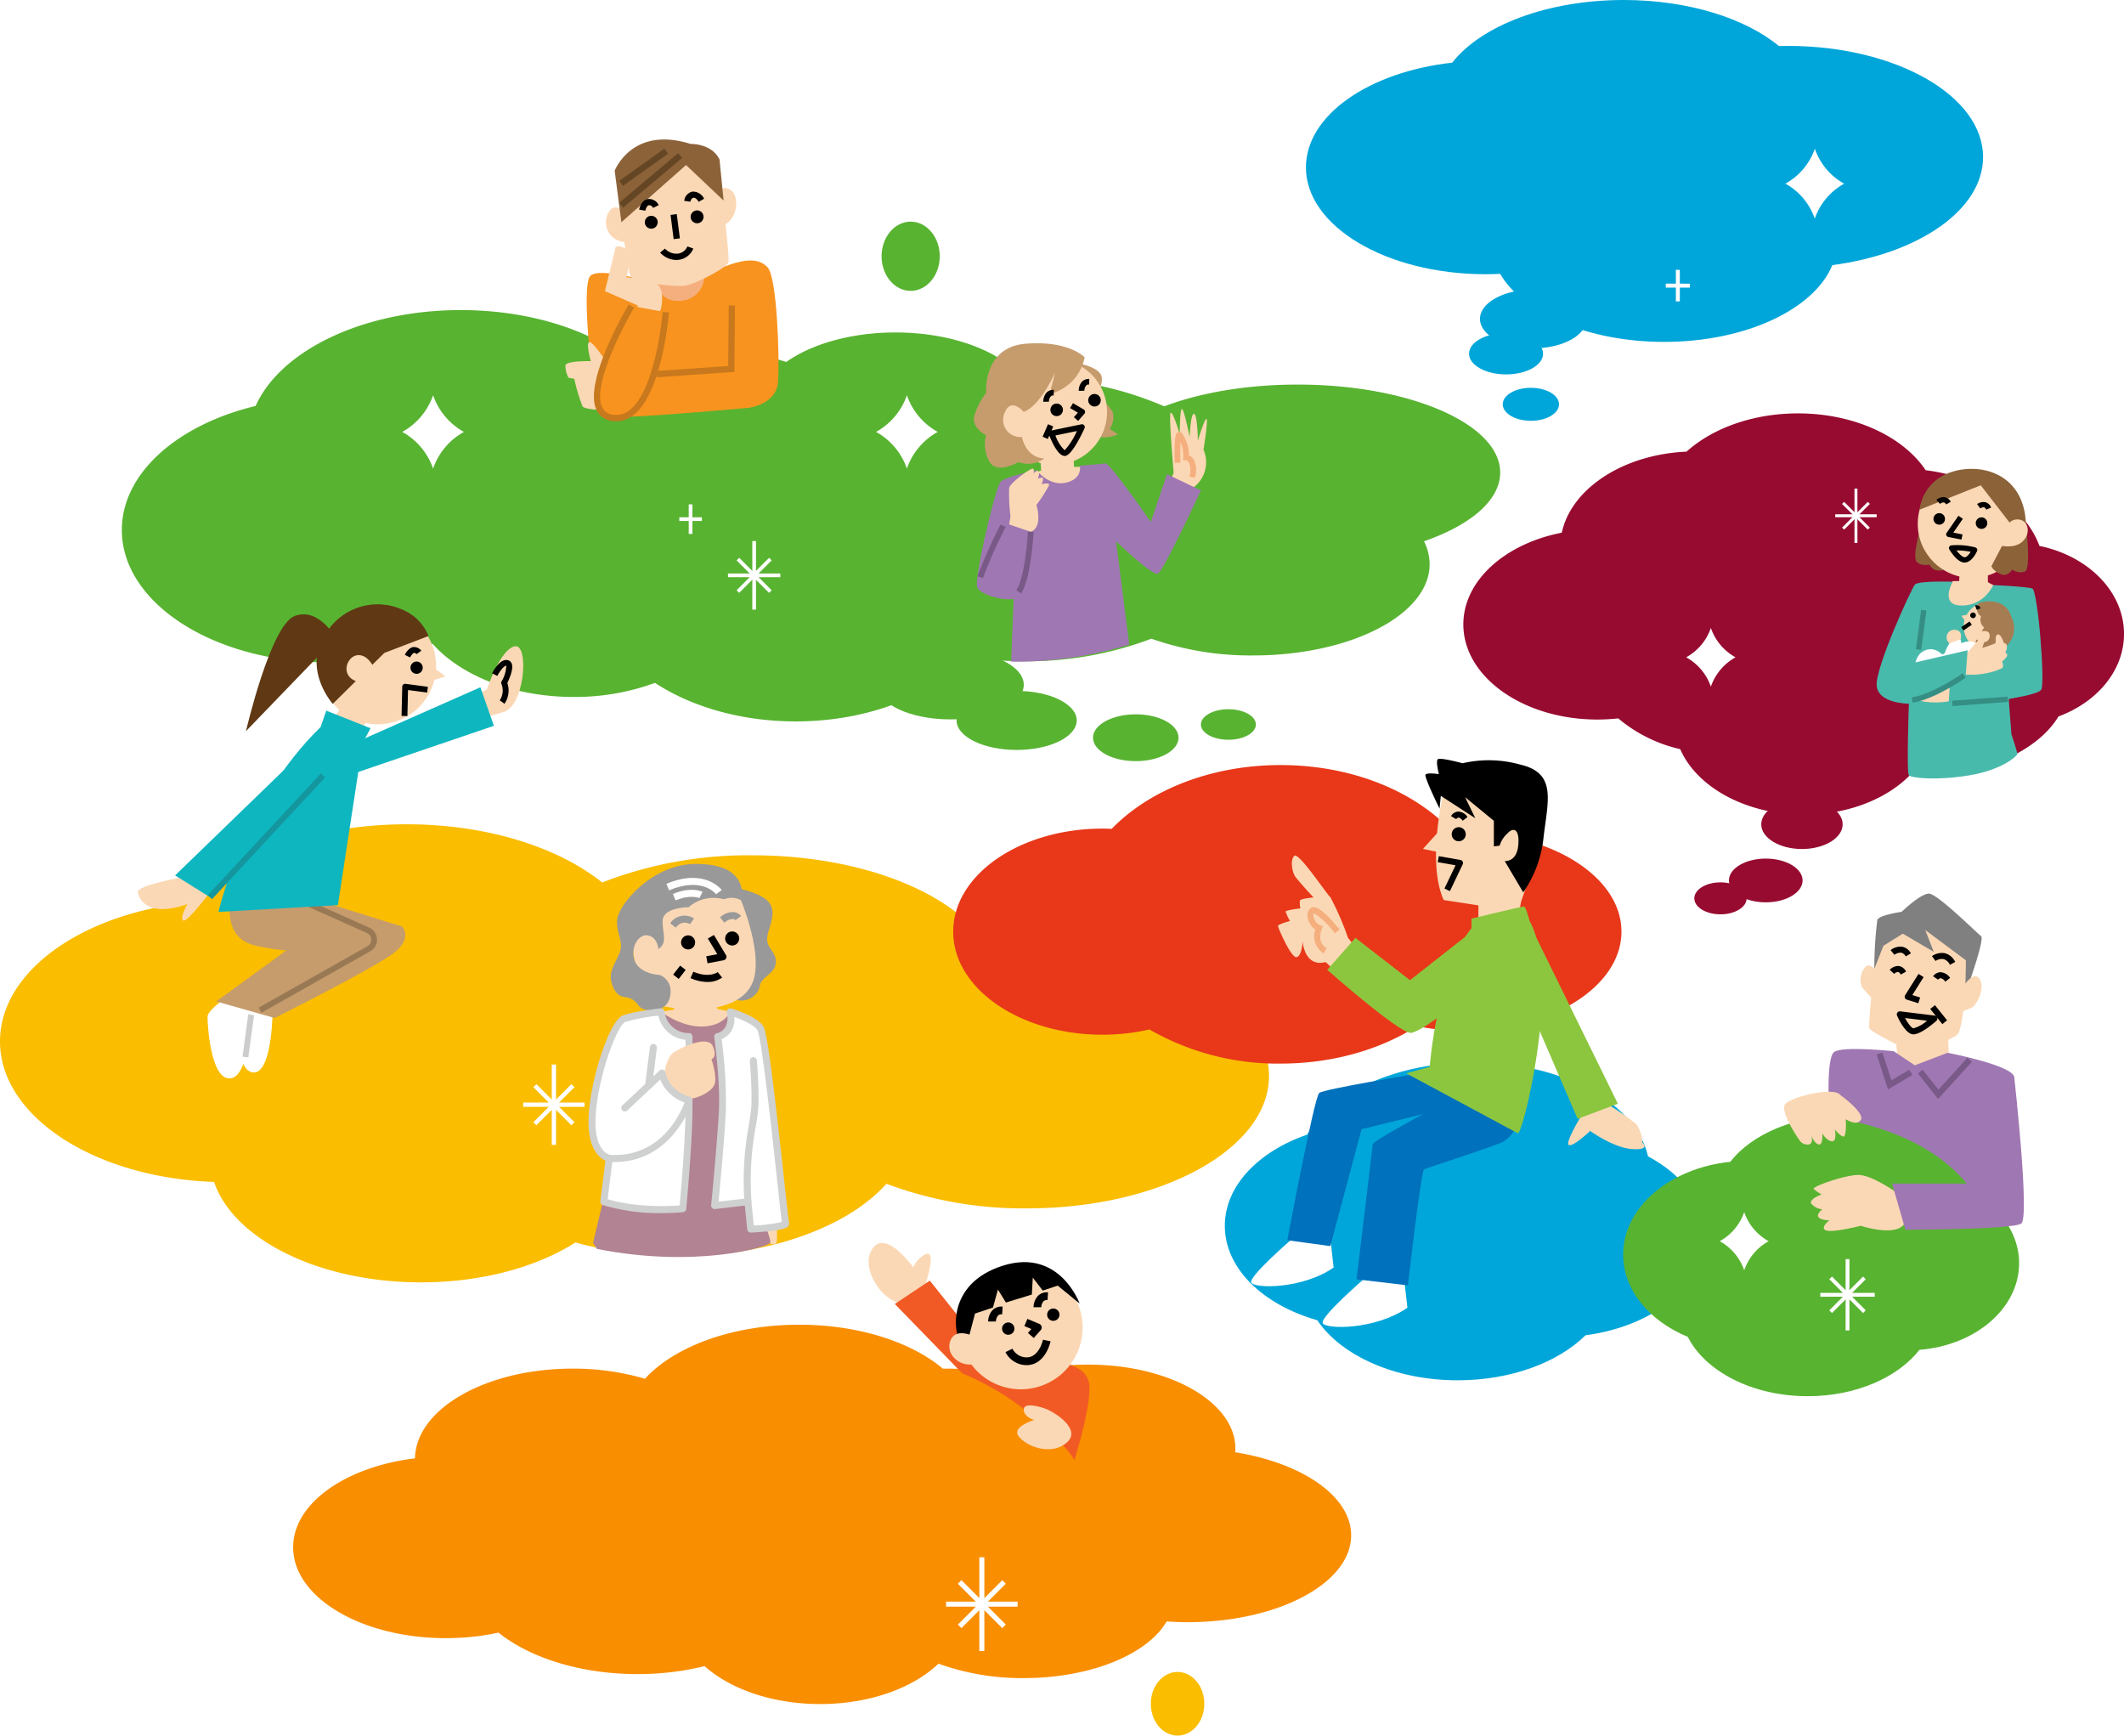 <svg xmlns="http://www.w3.org/2000/svg" xmlns:xlink="http://www.w3.org/1999/xlink" width="555.686" height="454" viewBox="0 0 555.686 454"><defs><clipPath id="a"><rect width="555.686" height="454" fill="none"/></clipPath><filter id="b" x="67.695" y="337.522" width="294.792" height="117.229" filterUnits="userSpaceOnUse"><feOffset dy="3" input="SourceAlpha"/><feGaussianBlur stdDeviation="3" result="c"/><feFlood flood-color="#fff" flood-opacity="0.161"/><feComposite operator="in" in2="c"/><feComposite in="SourceGraphic"/></filter></defs><g transform="translate(-142.157 -224)"><g transform="translate(142.157 224)"><g clip-path="url(#a)"><path d="M268.657,245.474c-3.556,0-7.036.167-10.431.476-8.5-13.684-32.737-23.563-61.336-23.563a105.51,105.51,0,0,0-39.352,7.113c-11.523-9.228-30.131-15.226-51.136-15.226-24.747,0-46.152,8.319-56.579,20.443C21.58,237.532,0,252.731,0,271.063c0,19.652,24.791,35.7,56.007,36.761,5.078,14.983,27.385,26.27,54.138,26.27,15.949,0,30.312-4.016,40.394-10.431a100.7,100.7,0,0,0,27,3.565c23.778,0,44.357-7.7,54.367-18.915a102.283,102.283,0,0,0,36.75,6.433c34.983,0,63.343-15.507,63.343-34.635s-28.364-34.638-63.347-34.638" transform="translate(0 1.345)" fill="#fabd00"/><rect width="1.128" height="21.022" transform="translate(144.349 278.456)" fill="#fff"/><rect width="16.043" height="1.128" transform="translate(136.892 288.402)" fill="#fff"/><rect width="14.083" height="1.127" transform="translate(139.536 293.547) rotate(-45)" fill="#fff"/><rect width="1.127" height="14.083" transform="translate(139.536 284.386) rotate(-45)" fill="#fff"/><path d="M381.591,216.51c-1,0-1.991.031-2.975.076-9.625-10.661-26.242-17.709-45.141-17.709-18.284,0-34.433,6.6-44.181,16.683-.8-.033-1.608-.057-2.423-.057-21.566,0-39.048,12.068-39.048,26.955s17.487,26.954,39.048,26.954a55.1,55.1,0,0,0,12.293-1.373,67.207,67.207,0,0,0,34.311,8.929c13.681,0,26.165-3.7,35.671-9.782a63.318,63.318,0,0,0,12.445,1.217c22.678,0,41.062-11.615,41.062-25.952s-18.384-25.94-41.062-25.94" transform="translate(1.556 1.248)" fill="#e83819"/><path d="M553.3,165.148c0-11.087-9.4-20.4-22.12-23.019-3.769-10.192-15.363-18.017-29.762-19.8-5.881-8.784-18.625-14.87-33.408-14.87-11.864,0-22.412,3.921-29.158,10.006-16.635.741-30.15,9.675-32.643,21.2-14.846,2.9-25.755,12.537-25.755,23.992,0,13.744,15.7,24.886,35.067,24.886a49.475,49.475,0,0,0,5.459-.3,38.287,38.287,0,0,0,16.216,8.046c4.308,9.933,17.183,17.14,32.4,17.14,11.486,0,21.632-4.112,27.772-10.4,1.1.06,2.21.1,3.337.1,16.211,0,30.035-6.4,35.45-15.389,10.116-3.753,17.147-12.006,17.147-21.591" transform="translate(2.388 0.675)" fill="#970b31"/><path d="M468.56,207.853c5.882,0,10.65,2.9,10.65,6.465s-4.769,6.465-10.65,6.465-10.65-2.894-10.65-6.465,4.769-6.465,10.65-6.465" transform="translate(2.874 1.305)" fill="#970b31"/><path d="M459.139,223.192c5.322,0,9.636,2.561,9.636,5.721s-4.314,5.721-9.636,5.721-9.636-2.561-9.636-5.721,4.314-5.721,9.636-5.721" transform="translate(2.822 1.401)" fill="#970b31"/><path d="M447.35,229.366c3.781,0,6.847,1.873,6.847,4.183s-3.066,4.184-6.847,4.184-6.847-1.874-6.847-4.184,3.065-4.183,6.847-4.183" transform="translate(2.765 1.44)" fill="#970b31"/><rect width="0.763" height="14.206" transform="translate(485.178 127.808)" fill="#fff"/><rect width="10.842" height="0.763" transform="translate(480.139 134.53)" fill="#fff"/><rect width="9.517" height="0.763" transform="translate(481.926 138.006) rotate(-45)" fill="#fff"/><rect width="0.763" height="9.515" transform="translate(481.925 131.817) rotate(-45)" fill="#fff"/><path d="M444.848,178.6a13.944,13.944,0,0,0-6.457-7.683,13.946,13.946,0,0,0,6.457-7.684,13.945,13.945,0,0,0,6.456,7.684,13.943,13.943,0,0,0-6.456,7.683" transform="translate(2.752 1.025)" fill="#fff"/><g transform="matrix(1, 0, 0, 1, 0, 0)" filter="url(#b)"><path d="M322.677,374.743c.026-.326.044-.654.044-.984,0-12.114-17.186-21.935-38.385-21.935a61.1,61.1,0,0,0-19.939,3.193,69.179,69.179,0,0,0-17.408-2.148c-.266,0-.527.008-.791.01-8.246-6.945-22-11.5-37.595-11.5-17.487,0-32.673,5.726-40.356,14.137a66.635,66.635,0,0,0-18.919-2.649c-22.614,0-40.969,10.479-41.241,23.466-18.191,2.22-31.871,11.8-31.871,23.275,0,13.124,17.888,23.763,39.956,23.763a64.767,64.767,0,0,0,13.757-1.447c8.226,6.578,21.455,10.848,36.381,10.848a72.936,72.936,0,0,0,17.537-2.082c6.719,6,17.758,9.917,30.248,9.917,12.935,0,24.316-4.2,30.95-10.563a64.3,64.3,0,0,0,22.314,3.775c17.542,0,32.39-6.229,37.377-14.812,1.785.117,3.6.189,5.447.189,23.652,0,42.824-10.171,42.824-22.719,0-10.242-12.774-18.9-30.331-21.735" transform="translate(0.48 2.14)" fill="#f98e00"/></g><rect width="1.315" height="24.514" transform="translate(256.213 407.358)" fill="#fff"/><rect width="18.71" height="1.315" transform="translate(247.518 418.956)" fill="#fff"/><rect width="16.421" height="1.315" transform="translate(250.601 424.957) rotate(-45)" fill="#fff"/><rect width="1.315" height="16.419" transform="translate(250.601 414.275) rotate(-45)" fill="#fff"/><path d="M306.2,434.621c3.864,0,7,3.727,7,8.326s-3.132,8.325-7,8.325-7-3.727-7-8.325,3.132-8.326,7-8.326" transform="translate(1.878 2.728)" fill="#fabd00"/><path d="M444.052,321.594c0-8.475-5.832-16.013-14.89-20.85-3.091-13.9-22.376-24.6-45.719-24.6-20.046,0-37.1,7.9-43.477,18.927-12.775,4.413-21.526,13.434-21.526,23.853,0,11.13,9.986,20.669,24.186,24.693,6.257,9.255,20.346,15.711,36.735,15.711,13.953,0,26.242-4.678,33.449-11.777,17.8-2.359,31.243-13.074,31.243-25.953" transform="translate(1.999 1.733)" fill="#00a6d9"/><path d="M525.6,328.62c0-7.249-4.324-13.7-11.053-17.873-.893-11.647-15.768-20.911-33.988-20.911-13.375,0-24.931,4.991-30.5,12.246-15.848,1.644-28.057,11.887-28.057,24.285,0,9.277,6.834,17.349,16.913,21.515,4.566,9.039,16.889,15.52,31.381,15.52,12.608,0,23.575-4.9,29.221-12.129,14.647-1.157,26.08-10.858,26.08-22.653" transform="translate(2.649 1.819)" fill="#58b331"/><path d="M352.315,246.1l-1.72-2.14a76.3,76.3,0,0,0-4.586-10.6c-1-.861-8.309-11.893-9.455-10.89s-.574,4.156.143,5.3,4.871,5.588,4.871,5.588-3.439.285-3.582.858a7.012,7.012,0,0,0,.143,2.008s-3.867.431-3.867.858a13.025,13.025,0,0,0,1.146,2.435s-3.152.859-3.152,1.29,3.437,8.453,4.869,8.165,1.577-4.153,1.577-4.153.431,6.877,6.018,5.445l2.436,2.29Z" transform="translate(2.086 1.396)" fill="#fbd8b5"/><path d="M383.945,241.348l-17.228,13.538-14.271-11.077-7.373,8.37s18.949,16.736,21.9,16.491,14.271-9.6,14.271-9.6Z" transform="translate(2.166 1.515)" fill="#8cc63f"/><path d="M354.98,332.213s-11.819,10.17-11.07,11.817,13.763,1.8,22.14-4.043l-.9-7.928Z" transform="translate(2.159 2.084)" fill="#fff"/><path d="M336.091,321.976s-11.5,9.9-10.77,11.5,13.392,1.746,21.542-3.93l-.872-7.714Z" transform="translate(2.042 2.02)" fill="#fff"/><path d="M368.6,279.144s-24.242,3.953-25.56,5-8.351,38.532-8.351,38.532l11.249,1.53,8.17-30.567,16.072-3.954s-13.175,7.114-13.175,7.9-4.214,35.31-4.214,35.31l13.436,1.582s3.428-29.778,4.217-30.3,11.33-3.69,19.763-6.851c3.987-1.493,5.536-6.85,5.536-6.85Z" transform="translate(2.101 1.752)" fill="#0071bc"/><path d="M411.45,289.564s-4.757,7.691-3.534,8.153,5.535-3.692,5.535-3.692,6.151,4.46,11.072,4.757,2.616-1.691,2.616-1.691a9.282,9.282,0,0,0-1.537-4.758,57.744,57.744,0,0,0-7.535-5.233Z" transform="translate(2.559 1.802)" fill="#fbd8b5"/><path d="M376.052,202.7s-5.592,20.625-.7,31.461l9.087,1.4v4.891l10.137-.35,1.049-5.592,2.448-6.993-.7-13.981Z" transform="translate(2.343 1.272)" fill="#fbd8b5"/><path d="M374.63,206.95l9.024,5.851-2.674-5.516,7.521,6.185v6.684l1.5-.169a7.11,7.11,0,0,1,2.008-3.175c1.838-2.006,3.344-.835,2.842,3.344s-3.51,3.844-3.51,3.844l4.847,8.189a30.857,30.857,0,0,0,5.349-14.712c1.17-9.528,3.344-16.547-6.185-18.721a30.314,30.314,0,0,0-15.044-.336s-6.019-1.664-6.52-1,.335,3.844.335,3.844-3.175-.5-3.511.168,3.68,8.86,3.68,8.86Z" transform="translate(2.326 1.238)"/><path d="M379.268,215.031a1.838,1.838,0,1,1-1.838,1.838,1.839,1.839,0,0,1,1.838-1.838" transform="translate(2.369 1.35)"/><path d="M374.8,215.361l-4.847,5.349,4.847,1Z" transform="translate(2.322 1.352)" fill="#fbd8b5"/><path d="M380.318,213.372c-.429-.544-.842-.851-1.135-.83a.893.893,0,0,0-.571.414l-1.366-.806a2.459,2.459,0,0,1,1.822-1.189,3.037,3.037,0,0,1,2.495,1.427Z" transform="translate(2.368 1.324)"/><path d="M376.986,231.705l-1.427-.68,2.9-6.08-4.658-.823.276-1.56,5.683,1a.792.792,0,0,1,.642.918.759.759,0,0,1-.064.2Z" transform="translate(2.346 1.397)"/><path d="M394.8,294.964c.835.335,5.1-15.7,6.272-32.253s-3.175-23.236-3.175-23.236-1-3.844-1.506-3.844-13.707,3.175-13.707,3.175v2.508c-9.026,11.032-10.941,36.275-10.941,36.275l-6.129,1.7Z" transform="translate(2.295 1.479)" fill="#8cc63f"/><path d="M398.839,242.483,420.8,287.2l-10.54,3.954L394.621,254.88Z" transform="translate(2.477 1.522)" fill="#8cc63f"/><path d="M344.18,247.909a5.234,5.234,0,0,1-2.2-6.239,4.874,4.874,0,0,1-2.008-3.133,2.5,2.5,0,0,1,.78-2.476c1.245-.979,3.806.914,7.588,5.618l-1.238,1a21.4,21.4,0,0,0-5.454-5.286,1.265,1.265,0,0,0-.114.89,3.062,3.062,0,0,0,1.665,2.25l.792.279-.324.776c-.057.14-1.387,3.431,1.282,4.947Z" transform="translate(2.134 1.48)" fill="#f5af7e"/><path d="M492.773,269.009l.636,6.578,6.367,2.336,7-2.122-.21-7.216Z" transform="translate(3.093 1.686)" fill="#fbd8b5"/><path d="M488.044,243.131s-2.4,23.3-2.057,24.334,10.965,6.169,10.965,6.169,10.965-2.741,12.34-4.8,3.426-23.648,3.426-23.648l-12.34-6.512Z" transform="translate(3.05 1.498)" fill="#fbd8b5"/><path d="M487.316,251.973l2.373-6.03,5.079-3.173,8.089,4.76-2.221-5.712,10.631,7.93-.161,8.726s5.237-14.279,4.124-15.072S503.809,232.3,501.588,232.3s-7.141,4.76-7.141,4.76-5.71.795-6.346,2.065a99.03,99.03,0,0,0-.786,12.85" transform="translate(3.059 1.458)" fill="gray"/><path d="M498.767,260.845l-3.015-.949a.787.787,0,0,1-.516-.987.7.7,0,0,1,.085-.185l3.491-5.554,1.339.84-2.945,4.687,2.039.643Z" transform="translate(3.108 1.589)"/><path d="M497.519,268.917h-.168c-1.9-.19-3.641-3.8-4.134-4.908a.787.787,0,0,1,.088-.793.805.805,0,0,1,.731-.315l9.041,1.11a.79.79,0,0,1,.425,1.379c-.954.84-4.157,3.527-5.982,3.527m-2.214-4.272c.769,1.4,1.695,2.641,2.2,2.691a8.79,8.79,0,0,0,3.543-1.983Z" transform="translate(3.095 1.65)"/><rect width="1.583" height="5.081" transform="matrix(0.781, -0.625, 0.625, 0.781, 504.986, 263.92)"/><path d="M505.8,255.2c-.475-.591-.888-.9-1.277-.9a.93.93,0,0,0-.626.377l-1.31-.885a2.493,2.493,0,0,1,1.858-1.07,3.239,3.239,0,0,1,2.592,1.49Z" transform="translate(3.155 1.586)"/><path d="M494.218,253.357c-.164-.287-.425-.638-.736-.674a1.467,1.467,0,0,0-1.011.5l-1.162-1.073a3.086,3.086,0,0,1,2.349-1,2.572,2.572,0,0,1,1.937,1.462Z" transform="translate(3.084 1.576)"/><path d="M506.992,250.826a2.716,2.716,0,0,0-1.677-1.5,2.887,2.887,0,0,0-2.084.5l-.935-1.277a4.538,4.538,0,0,1,3.351-.768,4.2,4.2,0,0,1,2.731,2.294Z" transform="translate(3.153 1.555)"/><path d="M495.494,248.64a1.791,1.791,0,0,0-1.186-.978,2.6,2.6,0,0,0-1.766.555l-1-1.227a4.135,4.135,0,0,1,3.045-.883,3.3,3.3,0,0,1,2.259,1.732Z" transform="translate(3.085 1.545)"/><path d="M509.867,257.391s3.014-5.394,4.761-3.014-.634,6.664-1.745,7.457a15.256,15.256,0,0,1-3.965,1.424Z" transform="translate(3.195 1.593)" fill="#fbd8b5"/><path d="M488.448,253.443s-1.9-3.65-3.491-2.065a5.032,5.032,0,0,0-.793,5.395,34.594,34.594,0,0,0,3.174,3.322Z" transform="translate(3.036 1.575)" fill="#fbd8b5"/><path d="M492.436,273.262l5.532,3.688,8.6-3.277s17,3.277,17.414,6.351-8.4,34.623-8.4,34.623-5.933-19.054-39.948-24.175c0,0-1.025-15.363,1.23-17s15.569-.206,15.569-.206" transform="translate(2.984 1.712)" fill="#9f77b2"/><path d="M493.08,309.931s-6.353-4.509-9.834-4.509-12.293,3.073-11.678,3.688a12.887,12.887,0,0,0,2.048,1.424s-3.481,1.23-2.662,2.458a4.419,4.419,0,0,0,2.869,1.424s-1.64,1.23-1.025,2.051,2.869.818,2.869.818-2.665,2.049-.818,2.663,9.017-1.229,9.017-1.229,9.22,3.073,11.474-.615Z" transform="translate(2.955 1.917)" fill="#fbd8b5"/><path d="M523.88,279.975s4.1,36.671,1.846,38.311-30.321,1.639-30.321,1.639l-3.484-12.088h21.306l-.408-19.051s6.555-9.836,11.061-8.811" transform="translate(3.088 1.757)" fill="#9f77b2"/><path d="M467.923,296.546s-5.532-7.784-3.688-9.63,12.7-4.509,14.34-2.252,1.845,11.063.819,10.857-2.252-1.843-2.252-1.843.615,3.277-.819,3.085-2.458-2.049-2.458-2.049.2,3.277-1.025,2.87-2.048-2.663-2.048-2.663,1.025,2.252-.411,2.663a2.484,2.484,0,0,1-2.458-1.037" transform="translate(2.912 1.781)" fill="#fbd8b5"/><path d="M478.487,284.658s6.554,4.712,5.325,6.554-4.509-.614-4.509-.614Z" transform="translate(3.003 1.787)" fill="#fbd8b5"/><path d="M490.886,283.246l-2.969-9.134,1.5-.489,2.359,7.257,4.682-2.774.807,1.359Z" transform="translate(3.063 1.718)" fill="#795987"/><path d="M503.928,285.735l-5.29-6.671,1.239-.982,4.134,5.221,7.568-8.325,1.169,1.064Z" transform="translate(3.13 1.726)" fill="#795987"/><rect width="1.001" height="18.654" transform="translate(482.854 329.367)" fill="#fff"/><rect width="14.237" height="1.001" transform="translate(476.236 338.194)" fill="#fff"/><rect width="12.498" height="1" transform="translate(478.582 342.758) rotate(-45)" fill="#fff"/><rect width="1" height="12.498" transform="translate(478.582 334.629) rotate(-45.001)" fill="#fff"/><path d="M453.515,330.306a13.809,13.809,0,0,0-6.4-7.608,13.814,13.814,0,0,0,6.4-7.609,13.808,13.808,0,0,0,6.395,7.609,13.8,13.8,0,0,0-6.395,7.608" transform="translate(2.807 1.978)" fill="#fff"/><path d="M392.283,123.111c0-12.713-23.729-23.02-53-23.02-13.36,0-25.555,2.149-34.878,5.692a89.724,89.724,0,0,0-36.5-7.315c-.2,0-.4.009-.6.01-5.578-7.068-18.35-12.016-33.22-12.016-11.619,0-21.952,3.021-28.579,7.715a86.081,86.081,0,0,0-26.283-3.983,89.494,89.494,0,0,0-17.488,1.7c-10.19-6.929-24.947-11.287-41.371-11.287-25.646,0-47.23,10.624-53.683,25.08-20.442,4.91-35.006,17.584-35.006,32.45,0,19.12,24.087,34.621,53.8,34.621a77.244,77.244,0,0,0,27.493-4.863c7.354,8.315,21.144,13.913,36.959,13.913a60.843,60.843,0,0,0,21.232-3.687c9.505,6.234,22.494,10.08,36.826,10.08,18.988,0,35.626-6.745,44.913-16.859a99.5,99.5,0,0,0,15.01,1.127,91.724,91.724,0,0,0,33.111-5.9,78.543,78.543,0,0,0,26.636,4.379c25.5,0,46.167-10.685,46.167-23.865a13.309,13.309,0,0,0-1.472-6c12.145-4.213,19.933-10.7,19.933-17.977" transform="translate(0.199 0.506)" fill="#58b331"/><path d="M247.235,169.011c10.59,0,19.175,4.054,19.175,9.054s-8.585,9.055-19.175,9.055-19.175-4.054-19.175-9.055,8.585-9.054,19.175-9.054" transform="translate(1.432 1.061)" fill="#58b331"/><path d="M264.417,179.6c8.678,0,15.713,3.458,15.713,7.723s-7.035,7.723-15.713,7.723S248.7,191.586,248.7,187.32s7.035-7.723,15.713-7.723" transform="translate(1.561 1.127)" fill="#58b331"/><path d="M295.355,185.685c6.178,0,11.186,2.742,11.186,6.125s-5.008,6.126-11.186,6.126-11.186-2.743-11.186-6.126,5.008-6.125,11.186-6.125" transform="translate(1.784 1.166)" fill="#58b331"/><path d="M319.413,184.361c3.971,0,7.191,1.788,7.191,3.994s-3.22,3.995-7.191,3.995-7.191-1.788-7.191-3.995,3.22-3.994,7.191-3.994" transform="translate(1.96 1.157)" fill="#58b331"/><path d="M169.69,73.5S156.083,69.28,153.5,71.73s.679,31.024,1.9,33.472.679,3.538,7.754,3.4,31.429-2.312,31.429-2.312,7.62-.681,8.028-6.94-.271-27.082-2.721-29.8-7.075-2.995-18.371,3.129Z" transform="translate(0.957 0.425)" fill="#f7931e"/><path d="M171.07,73.2s-.271,5.588,6.123,5.033a6.54,6.54,0,0,0,5.988-7.049l0-.026Z" transform="translate(1.074 0.447)" fill="#f5af7e"/><path d="M186.463,51.011s.748-3.269,3.366-1.733,2.059,7.435-1.434,9.23l-.935.064Z" transform="translate(1.17 0.307)" fill="#fbd8b5"/><path d="M162.315,55.572s-1.414-2.56-3.368-1.29a5.141,5.141,0,0,0,4.447,8.626Z" transform="translate(0.989 0.339)" fill="#fbd8b5"/><path d="M160.422,44.85c-.275.825,2.473,25.544,3.57,27.194S175.253,74.79,178,74.515s10.987-4.668,11.535-6.042-2.471-24.717-3.022-26.368-6.865-5.491-14.007-4.4a21.959,21.959,0,0,0-12.083,7.141" transform="translate(1.007 0.235)" fill="#fbd8b5"/><path d="M178.478,42.945,161.563,57.906l-1.751-13.478s4.513-11.86,19.879-7.009c0,0,5.457-.2,7.548,4.044l1.075,10.781Z" transform="translate(1.003 0.228)" fill="#8c6239"/><rect width="1.638" height="6.386" transform="translate(175.434 56.219) rotate(-7.303)"/><path d="M169.334,56.1a1.685,1.685,0,1,1-1.686,1.686,1.686,1.686,0,0,1,1.686-1.686" transform="translate(1.052 0.352)"/><path d="M181.251,54.693a1.685,1.685,0,1,1-1.686,1.686,1.686,1.686,0,0,1,1.686-1.686" transform="translate(1.127 0.343)"/><path d="M175.848,67.6a5.738,5.738,0,0,1-4.221-1.934l1.266-1.038a4.073,4.073,0,0,0,3.277,1.322,3.11,3.11,0,0,0,2.6-1.9l1.537.566a4.749,4.749,0,0,1-4,2.961c-.146.013-.3.019-.456.019" transform="translate(1.077 0.402)"/><path d="M167.786,54.793l-1.61-.292c.164-.914.832-2.522,2.3-2.754a2.767,2.767,0,0,1,2.814,1.589l-1.463.731c-.015-.028-.431-.81-1.1-.7-.578.086-.886,1.16-.939,1.429" transform="translate(1.043 0.325)"/><path d="M181.669,52.472c-.14-.248-.761-1.133-1.349-1.049-.662.112-.806.988-.813,1.024l-1.62-.229a2.773,2.773,0,0,1,2.149-2.409,3.246,3.246,0,0,1,3.058,1.868Z" transform="translate(1.117 0.313)"/><rect width="20.18" height="1.638" transform="matrix(0.765, -0.644, 0.644, 0.765, 161.973, 53.063)" fill="#654624"/><rect width="14.493" height="1.635" transform="matrix(0.814, -0.581, 0.581, 0.814, 162.025, 47.297)" fill="#654624"/><path d="M171.868,80.615s1.72-6.433-2.2-7.372a42.124,42.124,0,0,0-6.744-1.1s1.567-5.96,0-7.215a3.048,3.048,0,0,0-2.825-.784l-2.825,11.605,8.628,3.763-.942,1.72,6.117.628Z" transform="translate(0.987 0.402)" fill="#fbd8b5"/><path d="M170.72,98.188l-.114-1.633,18.837-1.309.129-15.843,1.635.013-.142,17.358Z" transform="translate(1.071 0.498)" fill="#c8781d"/><path d="M157.48,93.774s-3.673-5.588-4.354-4.763.545,4.9.545,4.9-6.4-.136-6.663,1.087a6.443,6.443,0,0,0,.816,3.265l1.505.273a45.181,45.181,0,0,0,2.161,7.215c.679.815,5.034.952,5.034.952Z" transform="translate(0.923 0.558)" fill="#fbd8b5"/><path d="M164.229,79.536l8.98,1.631s-2.312,29.252-13.879,27.621,4.9-29.252,4.9-29.252" transform="translate(0.974 0.499)" fill="#f7931e"/><path d="M160.26,109.687a7.323,7.323,0,0,1-1.038-.073,5.055,5.055,0,0,1-4.133-2.858c-3.533-7.381,7.953-26.8,8.443-27.625l1.406.836c-3.224,5.4-10.992,20.608-8.372,26.082a3.465,3.465,0,0,0,2.885,1.934,5.519,5.519,0,0,0,4.4-1.289c6.878-5.519,8.532-25.383,8.55-25.578l1.631.13c-.066.844-1.72,20.769-9.156,26.729a7.261,7.261,0,0,1-4.615,1.713" transform="translate(0.969 0.497)" fill="#c8781d"/><path d="M305.15,122.945s-1.356-15.04-.792-15.6,2.375,5.428,2.375,5.768,0-6.673.565-6.784,2.035,7.35,2.035,7.35.226-6.218,1.132-6.107,1.018,7.012,1.018,7.012,1.807-5.993,2.261-5.653-.792,8.028-.792,8.028a8.244,8.244,0,0,1-2.713,9.95l-.9,1.469-4.863-3.618Z" transform="translate(1.91 0.667)" fill="#fbd8b5"/><path d="M310.658,124.285l-1.446-.348a4.861,4.861,0,0,0-.141-3.743,1.178,1.178,0,0,0-.726-.479l-.755-.046.059-.753a9.766,9.766,0,0,0-.706-3.992c-.083,1.392-.092,3.519-.035,5.4l-1.487.046c-.232-7.527.423-7.819.854-8.014a.865.865,0,0,1,.96.178,9.97,9.97,0,0,1,1.919,5.89,2.7,2.7,0,0,1,1.115.893,6,6,0,0,1,.388,4.973" transform="translate(1.917 0.705)" fill="#f5af7e"/><path d="M279.192,118.915l.114,2.487,3.391-.114s-2.15,5.083-5.54,5.315-8.482-3.5-8.482-3.5l2.035-.792-.226-3.167Z" transform="translate(1.686 0.746)" fill="#fbd8b5"/><path d="M279.437,94.272s6.562.938,7.037,3.749a4.762,4.762,0,0,1-1.875,4.453s4.691,3.279,4.922,5.389a5.919,5.919,0,0,1-.938,3.749l2.109,1.406a9.257,9.257,0,0,1-5.156.7c-2.819-.479-6.1-19.449-6.1-19.449" transform="translate(1.754 0.592)" fill="#c69c6d"/><path d="M274.167,93.33a13.826,13.826,0,1,1-13.825,13.825A13.825,13.825,0,0,1,274.167,93.33" transform="translate(1.634 0.586)" fill="#fbd8b5"/><path d="M280.314,109.453l-1.12-.977,1.048-1.2-2.033-1.186.751-1.284,2.811,1.639a.744.744,0,0,1,.268,1.016.784.784,0,0,1-.084.116Z" transform="translate(1.746 0.658)"/><path d="M276.826,118.576c-1.673,0-3.3-3.493-4.134-5.633a.743.743,0,0,1,.418-.964.781.781,0,0,1,.126-.036L281.2,110.3a.731.731,0,0,1,.734.266.741.741,0,0,1,.09.782c-1.2,2.582-3.444,6.954-5.006,7.217a1.029,1.029,0,0,1-.193.007m-2.411-5.355a9.81,9.81,0,0,0,2.417,3.872,18.12,18.12,0,0,0,3.192-5.027Z" transform="translate(1.711 0.692)"/><rect width="3.569" height="1.489" transform="translate(272.772 114.243) rotate(-66.767)"/><path d="M274.734,104.911a1.64,1.64,0,1,1-1.64,1.64,1.641,1.641,0,0,1,1.64-1.64" transform="translate(1.714 0.659)"/><path d="M284.569,102.411a1.64,1.64,0,1,1-1.64,1.64,1.64,1.64,0,0,1,1.64-1.64" transform="translate(1.776 0.643)"/><path d="M282.18,92.887a12.227,12.227,0,0,1-9.138,9.607l1.4-5.623s-3.748,8.671-8.209,10.311c0,0-3.21-3.795-4.849-.045a4.5,4.5,0,0,0,4.38,6.605s.938,5.389,5.864,5.623a7.233,7.233,0,0,1-6.794.939s-5.389,3.279-7.5,0a9.116,9.116,0,0,1-.939-7.037s-3.984-1.875-3.047-5.157a18.379,18.379,0,0,1,3.047-5.864s-.938-11.954,10.311-12.889,15.467,3.53,15.467,3.53" transform="translate(1.589 0.56)" fill="#c69c6d"/><path d="M271.243,104.465a3.591,3.591,0,0,1,.884-2.437,2.55,2.55,0,0,1,1.875-.694l-.043,1.487a.832.832,0,0,0-.782.257,2.114,2.114,0,0,0-.448,1.35Z" transform="translate(1.703 0.636)"/><path d="M280.462,101.621a3.575,3.575,0,0,1,.883-2.435,2.554,2.554,0,0,1,1.875-.692l-.045,1.487a.822.822,0,0,0-.782.255,2.114,2.114,0,0,0-.448,1.35Z" transform="translate(1.76 0.618)"/><path d="M269.614,122.269s-8.057,1.613-9.418,2.974-7.037,25.624-6.122,27.665,7.483,3.628,9.523,2.947l-.643,16.465a100.4,100.4,0,0,0,30.885-4.44L290.4,140.835s9.521,9.093,10.934,8.487,11.265-21.8,11.265-21.8l-8.88-4.24-4.237,12.51s-10.7-15.54-11.908-15.338-6.66.606-6.66.606.807,3.43-3.634,4.439-7.663-3.225-7.663-3.225" transform="translate(1.594 0.756)" fill="#9f77b2"/><path d="M262.719,134.28a45.683,45.683,0,0,1-.34-7.464c.34-1.356,5.768-5.314,6.22-4.976s.114,1.245.114,1.245,1.016-1.131,1.356-.451-.226,1.807-.226,1.807,1.131-.451,1.357-.113-.34,1.583-.34,1.583,2.261-.678,1.923.34a45.1,45.1,0,0,1-3.279,5.083s1.809,5.766-1.47,7.011l-5.655-1.923Z" transform="translate(1.647 0.765)" fill="#fbd8b5"/><path d="M255.568,150.348l-1.423-.44a121.8,121.8,0,0,1,6.042-13.578l1.323.68a123.449,123.449,0,0,0-5.942,13.337" transform="translate(1.595 0.856)" fill="#795987"/><path d="M265.472,154.383l-1.228-.842c2.346-3.407,3.03-15.222,3.038-15.341l1.485.085c-.027.5-.72,12.353-3.3,16.1" transform="translate(1.659 0.867)" fill="#795987"/><rect width="0.963" height="17.944" transform="translate(196.822 141.524)" fill="#fff"/><rect width="13.693" height="0.963" transform="translate(190.457 150.015)" fill="#fff"/><rect width="12.02" height="0.962" transform="translate(192.714 154.405) rotate(-45)" fill="#fff"/><rect width="0.962" height="12.018" transform="translate(192.714 146.587) rotate(-45)" fill="#fff"/><rect width="0.963" height="7.732" transform="translate(180.188 131.929)" fill="#fff"/><rect width="5.901" height="0.963" transform="translate(177.72 135.313)" fill="#fff"/><path d="M236.81,57.612c4.2,0,7.611,4.055,7.611,9.058s-3.407,9.057-7.611,9.057S229.2,71.672,229.2,66.67s3.407-9.058,7.611-9.058" transform="translate(1.439 0.362)" fill="#58b331"/><g transform="translate(36.045 158.082)"><path d="M83.216,262.311s-4.582,3.054-4.582,4.835.764,16.8,6.109,16.034,5.345-19.1,5.345-19.1Z" transform="translate(-60.392 -159.196)" fill="#fff"/><path d="M89.69,263.575s-3.963,2.641-3.963,4.181.662,14.525,5.283,13.871,4.624-16.507,4.624-16.507Z" transform="translate(-60.348 -159.189)" fill="#fff"/><path d="M84.709,236.763s-2.291,9.416,5.854,11.708,26.47,2.289,26.47,2.289l12.464-7.126-22.143-6.873Z" transform="translate(-60.356 -159.357)" fill="#c69c6d"/><path d="M80.911,263.2l29.017-21.124,19.6,1.528s2.8,2.8-1.781,6.618-31.562,17.306-31.562,17.306Z" transform="translate(-60.378 -159.323)" fill="#c69c6d"/><path d="M92.673,266.19l-.754-1.332L120.4,248.774a1.938,1.938,0,0,0-.221-3.48l-15.242-6.8.626-1.407,15.218,6.794a3.467,3.467,0,0,1,.371,6.22Z" transform="translate(-60.309 -159.355)" fill="#997954"/><path d="M148.941,183.186l2.358-1.178s3.43-10.508,7.291-11.257,2.573,16.187-3.216,17.261l-4.29,1.286Z" transform="translate(-59.951 -159.771)" fill="#fbd8b5"/><path d="M117.513,195.663,149.782,181.4l3.538,10.078L117.085,203.81Z" transform="translate(-60.151 -159.704)" fill="#0eb6c0"/><path d="M140.71,178.677l-2.5-1.837c.016-.274.042-.544.042-.822a15.263,15.263,0,1,0-.441,3.572Z" transform="translate(-60.209 -159.834)" fill="#fbd8b5"/><path d="M110.594,165.79c-8.434,9.917.637,20.083.637,20.083l13.491-13.319,11.557-4.423a12.438,12.438,0,0,0-6.77-6.869,15.815,15.815,0,0,0-18.915,4.527" transform="translate(-60.214 -159.84)" fill="#603813"/><path d="M121.867,176.2s-1.592-3.6-4.423-3.115-4.638,6.021,1.037,7.127Z" transform="translate(-60.165 -159.757)" fill="#fbd8b5"/><path d="M133.009,174.713a1.606,1.606,0,1,1-1.606,1.606,1.606,1.606,0,0,1,1.606-1.606" transform="translate(-60.061 -159.746)"/><path d="M130.615,188.932l-1.53-.036.181-7.651a.762.762,0,0,1,.779-.749.844.844,0,0,1,.088.006l5.843.783-.2,1.517-5-.671Z" transform="translate(-60.075 -159.71)"/><path d="M131.3,173.665l-1.369-.685c.156-.312.994-1.874,2.2-2.025a2.347,2.347,0,0,1,2.111.957L133,172.8a.883.883,0,0,0-.677-.33c-.223.028-.728.62-1.017,1.192" transform="translate(-60.07 -159.77)"/><path d="M113.69,186.092l-2.251,3.431,6.967,3.323,2.466-3.859Z" transform="translate(-60.186 -159.675)" fill="#fbd8b5"/><path d="M112.116,168.657s-4.394-8.148-10.721-5.79-12.758,30.127-12.758,30.127Z" transform="translate(-60.329 -159.823)" fill="#603813"/><path d="M109.695,187.477l11.579,4.61-2.037,3.761-6.513,42.507L81.5,240.124s6.324-28.516,26.7-48.352Z" transform="translate(-60.374 -159.666)" fill="#0eb6c0"/><path d="M155.861,185.76l-1.237-.9a4.622,4.622,0,0,0,.453-4.282.764.764,0,0,1,.02-.657,8.362,8.362,0,0,0,1.231-4.118c-.4-.111-1.573,1.186-2.337,2.674l-1.358-.7c.355-.689,2.233-4.1,4.26-3.371a1.426,1.426,0,0,1,.864.85c.532,1.34-.593,3.93-1.146,5.062a6.064,6.064,0,0,1-.75,5.444" transform="translate(-59.928 -159.749)"/><path d="M72.52,230.732s-12.329,2.145-12.008,3.967,2.574,6.754,12.973,3.109c0,0-2.145,3.753-1.072,4.29s6.967-7.4,6.967-7.4Z" transform="translate(-60.506 -159.395)" fill="#fbd8b5"/><path d="M103.763,198.025,70.208,230.51l9.112,5.68,29.59-31.841Z" transform="translate(-60.445 -159.6)" fill="#0eb6c0"/><rect width="43.466" height="1.53" transform="translate(18.314 76.07) rotate(-47.098)" fill="#14969e"/><rect width="11.155" height="1.532" transform="translate(27.401 118.31) rotate(-82.26)" fill="#ccc"/></g><path d="M112.652,121.934a17.418,17.418,0,0,0-8.069-9.6,17.423,17.423,0,0,0,8.069-9.6,17.421,17.421,0,0,0,8.068,9.6,17.416,17.416,0,0,0-8.068,9.6" transform="translate(0.656 0.645)" fill="#fff"/><path d="M235.833,121.934a17.418,17.418,0,0,0-8.069-9.6,17.423,17.423,0,0,0,8.069-9.6,17.425,17.425,0,0,0,8.068,9.6,17.42,17.42,0,0,0-8.068,9.6" transform="translate(1.43 0.645)" fill="#fff"/><path d="M240.564,334.37s3.3-9.635.183-8.334a7.16,7.16,0,0,0-3.26,3.442s-6.883-9.784-10.507-5.074,1.985,13.767,7.426,14.492Z" transform="translate(1.418 2.028)" fill="#fbd8b5"/><path d="M241.8,332.9l-9.158,6.105,17.639,18.148a69.936,69.936,0,0,1,16.111,9.326c6.106,5.257,11.7,10.348,13.229,13.4,0,0,4.408-13.9,3.9-19.672s-9.158-6.105-9.158-6.105l-18.487-3.561Z" transform="translate(1.46 2.09)" fill="#f15a24"/><path d="M265.516,329.015a16.167,16.167,0,1,1-16.167,16.167,16.167,16.167,0,0,1,16.167-16.167" transform="translate(1.565 2.065)" fill="#fbd8b5"/><path d="M250.922,351.447l2.608-9.91,4.693-1.564,1.3-4.7,2.087,3.39,6.781-2.084.248-4.433,2.608,3.39,3.911-1.3,5.736,4.693s-5.212-14.6-20.08-9.91-13.549,18.254-9.9,22.426" transform="translate(1.56 2.059)"/><path d="M253.276,347.419s-4.964-2.608-6.259,1.3,3.651,7.823,8.344,5.212Z" transform="translate(1.549 2.175)" fill="#fbd8b5"/><path d="M266.82,354.909a6.232,6.232,0,0,1-5.413-3.405l1.824-.888-.914.445.911-.45a4.179,4.179,0,0,0,4.2,2.234c2.892-.413,3.8-4.547,3.8-4.589l1.985.412c-.046.228-1.2,5.574-5.5,6.188a6.316,6.316,0,0,1-.894.054" transform="translate(1.641 2.186)"/><path d="M268.782,347.847l-1.529-1.335.9-1.022-1.826-.762.782-1.877,3.13,1.305a1.024,1.024,0,0,1,.6.707,1.01,1.01,0,0,1-.223.9Z" transform="translate(1.672 2.152)"/><path d="M273.857,340.151a1.611,1.611,0,1,1-1.611,1.611,1.611,1.611,0,0,1,1.611-1.611" transform="translate(1.709 2.135)"/><path d="M262.142,343.774a1.611,1.611,0,1,1-1.611,1.611,1.611,1.611,0,0,1,1.611-1.611" transform="translate(1.635 2.158)"/><path d="M258.941,343.546H256.91a4.486,4.486,0,0,1,1.222-3.045,3.343,3.343,0,0,1,2.571-.851l-.127,2.025a1.333,1.333,0,0,0-1.055.3,2.521,2.521,0,0,0-.581,1.569" transform="translate(1.613 2.132)"/><path d="M270.741,339.839H268.71a4.485,4.485,0,0,1,1.219-3.045,3.319,3.319,0,0,1,2.573-.851l-.129,2.025a1.323,1.323,0,0,0-1.055.3,2.518,2.518,0,0,0-.578,1.569" transform="translate(1.687 2.109)"/><path d="M271.618,366.112s-5.257-1.867-5.428.169,2.715,2.881,2.715,2.881-5.936,1.7-4.07,4.241,8.312,5.257,12.548,1.7-3.561-8.3-5.765-8.989" transform="translate(1.66 2.293)" fill="#fbd8b5"/><path d="M516.685,41.11c.016-16.044-22.794-29.073-50.95-29.1q-1.235,0-2.457.033C454.474,4.789,439.607.018,422.744,0c-20.117-.021-37.39,6.727-44.949,16.392-21.77,2.415-38.251,13.743-38.265,27.379-.016,15.419,21.01,27.933,46.963,27.961,1.3,0,2.573-.037,3.842-.1,6.063,10.333,22.946,17.783,42.848,17.8,21.394.022,39.32-8.545,44.068-20.081,22.581-2.968,39.419-14.475,39.434-28.247" transform="translate(2.131 0)" fill="#00a6d9"/><path d="M398.74,75.259c7.707.008,13.952,3.458,13.947,7.705s-6.256,7.684-13.963,7.675-13.952-3.458-13.947-7.7,6.256-7.684,13.963-7.676" transform="translate(2.415 0.472)" fill="#00a6d9"/><path d="M398.062,100.81c4.066,0,7.361,1.94,7.358,4.323s-3.3,4.311-7.367,4.307-7.361-1.94-7.358-4.323,3.3-4.311,7.367-4.307" transform="translate(2.452 0.633)" fill="#00a6d9"/><path d="M391.626,86.572c5.348.006,9.681,2.433,9.678,5.422s-4.342,5.406-9.689,5.4-9.681-2.433-9.678-5.422,4.341-5.407,9.689-5.4" transform="translate(2.397 0.543)" fill="#00a6d9"/><rect width="1.03" height="8.268" transform="translate(438.448 70.582)" fill="#fff"/><rect width="1.03" height="6.309" transform="translate(435.809 75.227) rotate(-89.936)" fill="#fff"/><path d="M471.864,56.946a16.586,16.586,0,0,0-7.676-9.152,16.591,16.591,0,0,0,7.7-9.136,16.6,16.6,0,0,0,7.675,9.152,16.59,16.59,0,0,0-7.694,9.136" transform="translate(2.914 0.243)" fill="#fff"/></g></g><g transform="translate(293 450)"><g transform="translate(0 0)"><g transform="translate(0)"><path d="M9.275,51.56v3.474c0,4.195-7.58-3.585-7.58-3.585l7.58.092Z" transform="translate(43.161 43.215)" fill="#fbd8b5"/><path d="M43.709,21.02s5.685,2.429,5.262,14.995c-.4,12.566-1.619,28.389-1.619,28.389s7.493,15.78,6.868,17.013c-.607,1.214-19.782,6.7-45.338,1.619L7.87,81.417l2.979-12.542S15.5,25.491,16.736,23.467c1.214-2.024,8.923-2.429,8.923-2.429H43.709Z" transform="translate(-3.545 17.658)" fill="#b28392"/><path d="M2.83,3.38S9.8,4.5,11.882,7.336s-.368,6.605-.57,9.236c-.184,2.631,2.631,3.772,2.263,6.605s-3.956,3.588-4.14,5.851a4.922,4.922,0,0,1-7.543,3.017L2.83,3.4Z" transform="translate(38.548 2.843)" fill="#999"/><path d="M33.035,6.37S38.518,19.194,36.623,26.9,23.8,36.525,13.532,34.52C5.805,33.011,4.315,19.893,4.867,13.508,5.4,7.124,18.151,2.874,24.645,3.389c6.513.534,8.408,2.981,8.408,2.981Z" transform="translate(9.852 2.816)" fill="#fbd8b5"/><path d="M9.274,17.5l4.195-.791a.893.893,0,0,0,.662-.534.868.868,0,0,0-.055-.846L10.93,10.09l-1.582.938,2.465,4.1-2.889.534.331,1.8Z" transform="translate(25.003 8.479)"/><path d="M13.9,18a6.518,6.518,0,0,0,3.919-1.141L16.679,15.42l.57.718-.57-.718s-2.3,1.693-6.384-.11L9.54,16.984A10.72,10.72,0,0,0,13.9,18Z" transform="translate(20.266 12.863)"/><rect width="1.84" height="2.981" transform="matrix(-0.789, -0.614, 0.614, -0.789, 26.72, 30.069)"/><path d="M14.975,10.466c1.748-2.134,3.551-1.012,3.735-.865l1.049-1.509A4.52,4.52,0,0,0,13.54,9.307l1.417,1.159Z" transform="translate(10.967 6.171)" fill="#999"/><path d="M8,9.649a3.2,3.2,0,0,1,2.226-.994.89.89,0,0,1,.644.313l1.49-1.086a2.923,2.923,0,0,0-1.84-1.03,4.944,4.944,0,0,0-3.68,1.38Z" transform="translate(30.693 5.737)" fill="#999"/><path d="M7.11,11.43A1.84,1.84,0,1,0,8.95,9.59,1.845,1.845,0,0,0,7.11,11.43Z" transform="translate(31.766 8.059)"/><path d="M13.38,11.99a1.84,1.84,0,1,0,1.84-1.84A1.845,1.845,0,0,0,13.38,11.99Z" transform="translate(13.96 8.529)"/><path d="M36.27,9.238a9.916,9.916,0,0,0-9.236,2.079s-6.789,0-6.789,3.588,1.325,5.648-1.122,7.359c0,0-.184-3.2-2.833-3.588-2.631-.368-4.71,3.772-3.2,6.973s6.4,3.385,6.4,3.385a4.476,4.476,0,0,1,2.833,4.342c0,3.4-2.263,5.1-5.464,4.894-3.2-.184-2.631-1.693-4.526-2.833s-3.588.184-5.1-3.385c-1.509-3.588.368-5.464,1.693-8.666s-.938-5.1-.57-8.868S17.246.2,28.543,0C39.858-.182,41.551,5.282,40.98,9.625a5.148,5.148,0,0,0-4.71-.368Z" transform="translate(2.275 0.002)" fill="#999"/><path d="M22.608,6.251l1.472-1.1C23.9,4.908,19.572-.649,9.6,3.528l.718,1.693C18.891,1.614,22.461,6.067,22.608,6.251Z" transform="translate(13.895 1.665)" fill="#fff"/><path d="M13.019,6.449c3.992-1.656,6.108-.644,6.2-.607l.865-1.619c-.11-.055-2.889-1.509-7.764.534Z" transform="translate(12.886 3.086)" fill="#fff"/><path d="M22.614,19.59l.4,1.821,3.441.81s-1.417,3.643-7.1,3.845S8.41,22.221,8.41,22.221l3.441-.607V19.59H22.6Z" transform="translate(13.705 16.457)" fill="#fbd8b5"/><g transform="translate(35.213 37.76)"><path d="M4.562,21.028s6.292,1.821,7.911,4.25,5.98,47.3,6.587,50.946c0,0,1.417,1.012-9.126,1.619l-.718-7.157L.5,71.7S2.115,55.066,2.519,46.97C2.924,38.857,1.3,27.5,1.3,27.5s4.452-.81,3.238-6.495Z" transform="translate(0.39 -20.11)" fill="#fff"/><path d="M10.326,79.193h.055c9.567-.552,9.806-1.417,10.009-2.116a1.117,1.117,0,0,0-.037-.644c-.184-1.141-.644-5.483-1.251-10.947-2.723-24.875-4.4-38.674-5.464-40.293-1.766-2.631-7.746-4.434-8.408-4.636a.959.959,0,0,0-.883.2.9.9,0,0,0-.276.865,5.062,5.062,0,0,1-.423,3.937,3.587,3.587,0,0,1-2.1,1.453.92.92,0,0,0-.736,1.03c0,.11,1.6,11.352,1.214,19.282C1.624,55.33.023,71.852,0,72.017a.968.968,0,0,0,.276.754.894.894,0,0,0,.754.258l7.783-.9.626,6.219a.919.919,0,0,0,.92.828Zm8.151-2.8a36.123,36.123,0,0,1-7.323.92l-.626-6.274a.917.917,0,0,0-.331-.626,1,1,0,0,0-.681-.2l-7.58.883C2.3,67.2,3.519,54.263,3.85,47.455A119.851,119.851,0,0,0,2.728,28.578a5.474,5.474,0,0,0,2.429-1.95,6.1,6.1,0,0,0,.92-3.845c2.061.736,5.1,2.042,6.035,3.441,1.067,1.9,3.845,27.267,5.17,39.465.57,5.262.994,9.2,1.214,10.708Z" transform="translate(-0.003 -20.521)" fill="#cfd0d0"/></g><g transform="translate(3.114 37.75)"><path d="M32.321,21.02a7.32,7.32,0,0,0,7.3,6.495V46.171c0,9.328-1.619,26.347-1.619,26.347S26.654,73.732,17.326,70.7l1.417-11.352s-5.06-.81-4.452-11.15,5.685-24.323,8.316-25.335,9.733-1.821,9.733-1.821Z" transform="translate(-13.301 -20.092)" fill="#fff"/><path d="M32.854,74.1c3.238,0,5.483-.239,5.685-.258a.9.9,0,0,0,.81-.828c0-.166,1.619-17.184,1.619-26.439V27.92a.915.915,0,0,0-.883-.92,6.321,6.321,0,0,1-6.4-5.648.916.916,0,0,0-1.012-.828c-.294.037-7.249.828-9.954,1.877-3.312,1.27-8.3,15.933-8.9,26.144-.5,8.537,2.76,11.094,4.379,11.83L16.865,70.991a.923.923,0,0,0,.626.994A51.5,51.5,0,0,0,32.872,74.1ZM37.6,72.077c-2.576.2-11.3.626-18.822-1.619L20.1,59.86a.936.936,0,0,0-.773-1.03c-.166-.037-4.232-.938-3.68-10.193.626-10.763,5.759-23.771,7.727-24.544a51.51,51.51,0,0,1,8.647-1.656,8.109,8.109,0,0,0,7.139,6.329V46.558c0,8.059-1.233,22.1-1.545,25.5Z" transform="translate(-13.76 -20.516)" fill="#cfd0d0"/></g><path d="M5.509,66.21h.074a.938.938,0,0,0,.846-.994A77.627,77.627,0,0,1,7.588,45.383a47.59,47.59,0,0,0,.662-5.188c.2-4.471-.386-11.573-.4-11.885a.923.923,0,0,0-1.84.147c0,.074.607,7.286.4,11.646-.055,1.27-.331,2.981-.644,4.986A79.96,79.96,0,0,0,4.589,65.363a.922.922,0,0,0,.92.846Z" transform="translate(39.328 23.065)" fill="#cfd0d0"/><path d="M19.724,37.165a.946.946,0,0,0,.92-.81l1.214-9.733a.939.939,0,0,0-.791-1.03.928.928,0,0,0-1.03.791l-1.214,9.733a.939.939,0,0,0,.791,1.03h.11Z" transform="translate(-0.847 21.494)" fill="#cfd0d0"/><path d="M10.507,34.863s.644-5.391,2.649-6.752,9.034-4.655,10.3-1.637-.368,3.367-.368,3.367,1.545,4.563.828,6.568c-.736,2.005-4.563,3.919-7.488,3.919,0,0-4.655-1.178-5.924-5.483Z" transform="translate(12.197 21.202)" fill="#fbd8b5"/><path d="M16.07,53.4c15.381,0,20.294-15.749,20.349-15.915a.917.917,0,0,0-.074-.7.889.889,0,0,0-.552-.442c-5.612-1.637-6.4-6.164-6.44-6.348a.932.932,0,0,0-.607-.718.886.886,0,0,0-.92.2l-9.733,9.126a.924.924,0,1,0,1.27,1.343l8.647-8.114a10.544,10.544,0,0,0,6.366,6c-1.233,3.257-6.458,14.535-19.65,13.707a.923.923,0,0,0-.975.865.912.912,0,0,0,.865.975c.5.037.994.055,1.472.055Z" transform="translate(-6.116 24.556)" fill="#cfd0d0"/></g></g></g><g transform="translate(633.14 346.647)"><g transform="translate(-0.008 -0.001)"><path d="M8.411,11.45S6.439,18.415,7.558,19.7,11,20.471,11,20.471a2.37,2.37,0,0,0,2.238,1.552,4.5,4.5,0,0,0,2.923-.853L8.425,11.45Z" transform="translate(2.887 4.565)" fill="#8c6239"/><circle cx="14.14" cy="14.14" r="14.14" transform="translate(10.752 0.239)" fill="#fbd8b5"/><path d="M24.038,4.294,8.01,10.686A11.88,11.88,0,0,1,16.29.853c7.748-2.587,19.1.364,19.538,13.538,0,0,1.469,11.79-.252,12.475A3.6,3.6,0,0,1,32.3,26.35S31.269,27.9,29.9,27.734a5.439,5.439,0,0,1-2.713-1.65l-.392-.587,5.51-10.5L24.038,4.308Z" transform="translate(3.204 0.001)" fill="#8c6239"/><path d="M24.64,12s.643-2.8,3.245-2.531,3.287,3.58,1.133,5.692S23.13,16.3,23.13,16.3l1.51-4.322Z" transform="translate(9.23 3.767)" fill="#fbd8b5"/><path d="M17,15.008l-3.441-.685a.718.718,0,0,1-.517-.42.728.728,0,0,1,.07-.657l3.1-4.475,1.147.8-2.489,3.608,2.406.476L17,15.022Z" transform="translate(5.191 3.497)"/><path d="M17.636,18.821h-.224c-1.8-.2-3.482-2.909-3.8-3.441a.686.686,0,0,1-.028-.657.732.732,0,0,1,.531-.392,18.407,18.407,0,0,1,6.294.531.752.752,0,0,1,.462.364.667.667,0,0,1,0,.587c-.14.322-1.371,3.007-3.259,3.007Zm-2.154-3.175c.657.867,1.483,1.706,2.084,1.776.545.07,1.175-.657,1.636-1.413a18.908,18.908,0,0,0-3.72-.364Z" transform="translate(5.396 5.684)"/><circle cx="1.51" cy="1.51" r="1.51" transform="translate(14.864 11.581)"/><path d="M21.551,10.58a1.51,1.51,0,1,1-1.51-1.51A1.5,1.5,0,0,1,21.551,10.58Z" transform="translate(7.397 3.616)"/><path d="M13.715,7.2c-.2-.322-.406-.5-.615-.531a1.6,1.6,0,0,0-.979.392L11.17,6.038A2.789,2.789,0,0,1,13.3,5.3a2.3,2.3,0,0,1,1.622,1.2l-1.2.713Z" transform="translate(4.463 2.103)"/><path d="M21.172,8.2c-.154-.336-.336-.545-.545-.6a1.483,1.483,0,0,0-1.021.28L18.78,6.75a2.783,2.783,0,0,1,2.2-.49,2.235,2.235,0,0,1,1.469,1.385l-1.273.573Z" transform="translate(7.497 2.468)"/><path d="M16.451,19.146l-.126,2.629H14.619s-3.776,6.727.923,7.622c6.839,1.315,10.392-6.308,9.734-6.573a9.993,9.993,0,0,1-1.441-.783V19.02l-7.357.126Z" transform="translate(5.266 7.582)" fill="#fbd8b5"/><path d="M19.863,21.122s-8.937-.308-9.86.741S-.374,43.555,0,48.3s8.42,4.727,8.42,4.727-.643,18.094,0,18.751,7.031,1.427,15.744,0,12.773-5.171,12.647-5.7C36.422,64.506,35.248,61,35.248,61l-.713-9.259s7.3-1.007,8.475-2.308S42.143,23.416,40.716,22.9s-10.21-.9-10.21-.9-2.545,5.8-8.909,5.315c-4.965-.378-1.748-6.182-1.748-6.182Z" transform="translate(0.008 8.403)" fill="#48baac"/><g transform="translate(9.908 34.644)"><path d="M28.969,31.3a6.35,6.35,0,1,1-6.35-6.35A6.345,6.345,0,0,1,28.969,31.3Z" transform="translate(-3.412 -24.698)" fill="#fbd8b5"/><path d="M19.177,25.316s-1.091,2.168.741,3.385a2.493,2.493,0,0,0,.811,2.909l-.671,1.021s2.1-.476,2.1,1.021a1.6,1.6,0,0,1-1.692,1.832,4,4,0,0,1-1.762-.741s-.545,1.287.266,1.762l.811.476.14.741a6.459,6.459,0,0,0,6.713-1.357,6.309,6.309,0,0,0,1.147-7.65,5.071,5.071,0,0,0-3.259-3.524,7.727,7.727,0,0,0-5.357.14Z" transform="translate(-2.514 -24.77)" fill="#a67c52"/><path d="M18.973,27.6a.741.741,0,1,1-.741-.741A.746.746,0,0,1,18.973,27.6Z" transform="translate(-2.925 -23.936)"/><path d="M17.392,27.29l-1.552.28,1.007,1.357Z" transform="translate(-3.583 -23.765)" fill="#fbd8b5"/><rect width="2.629" height="1.049" transform="matrix(0.824, -0.567, 0.567, 0.824, 12.224, 6.764)"/><path d="M18.862,26.72a.439.439,0,0,0-.112-.182l-.35-.979a1.112,1.112,0,0,1,.755,0,1.314,1.314,0,0,1,.685.755l-.979.392Z" transform="translate(-2.563 -24.482)"/><path d="M25.025,34.588a3.907,3.907,0,0,0-3.86-2.308c-2.168,0-6.461,3.189-6.671,3.413s-2.042-2.434-5.021-.909-2.336,6.238-2.336,6.238l2.182,1.3s1.021-1.524,1.245-1.441,1.455,6.853,8.6,4.867,5.874-11.161,5.874-11.161Z" transform="translate(-7.076 -21.776)" fill="#fff"/><path d="M16.727,32.549s.741-2.168-1.357-2.434a1.993,1.993,0,0,0-1.552,3.524l.615.336,2.308-1.427Z" transform="translate(-4.68 -22.647)" fill="#fbd8b5"/><path d="M16.928,31.85l-2.909,1.091s-3.524,5.147.476,6.713,6.308-3.72,6.308-4.6-.266-1.9-1.091-1.958a5.371,5.371,0,0,0-2.308.951l-.476-2.168Z" transform="translate(-4.881 -21.947)" fill="#fff"/></g><path d="M16.095,39.848s-4.406-3.678-4.783-3.3,1.413,3.273,1.413,3.273a30.413,30.413,0,0,1-3.482-.49c-.531-.21-.2-1.986-1.133-2.154S6.92,39.667,6.92,39.667a.9.9,0,0,0-.629.937,3.283,3.283,0,0,0,.727,1.566s-.517.49-.322.923S8.3,44.352,8.3,44.352s-.238,1.259.168,1.566,5.259,1.427,10.783-.378l-1.762-5.5-1.413-.2Z" transform="translate(2.518 14.558)" fill="#fbd8b5"/><path d="M28.439,34.47l-.406,3.86-14.1,2.028-.476,7.189s12.126.14,17.007-1.427-2.028-11.65-2.028-11.65Z" transform="translate(5.376 13.741)" fill="#48baac"/><path d="M17.682,35.517s4-4.811,4.448-4.517-.755,3.482-.755,3.482A31,31,0,0,0,24.7,33.335c.49-.308-.182-1.986.685-2.336s1.65,2.21,1.65,2.21a.881.881,0,0,1,.8.8,3.166,3.166,0,0,1-.42,1.678s.6.378.49.839-1.343,1.552-1.343,1.552.476,1.189.14,1.566-4.881,2.42-10.657,1.72L15.64,36.2l2.028-.671Z" transform="translate(6.245 12.344)" fill="#fbd8b5"/><path d="M9.071,37.315,23.645,33.93l-.476,6.42S14.512,45.566,10.9,46.741,1.393,48.447.33,41.86c.112-2.769,8.741-4.545,8.741-4.545Z" transform="translate(0.143 13.525)" fill="#48baac"/><rect width="10.392" height="1.399" transform="matrix(0.131, -0.991, 0.991, 0.131, 10.275, 47.166)" fill="#358e83"/><rect width="14.545" height="1.399" transform="translate(19.74 60.65) rotate(-4.25)" fill="#358e83"/><path d="M6.77,45.926l-.21-1.385C12.084,43.7,19.8,38.276,19.889,38.22l.811,1.147c-.322.224-8.056,5.664-13.916,6.559Z" transform="translate(2.626 15.235)" fill="#358e83"/></g></g></g></svg>